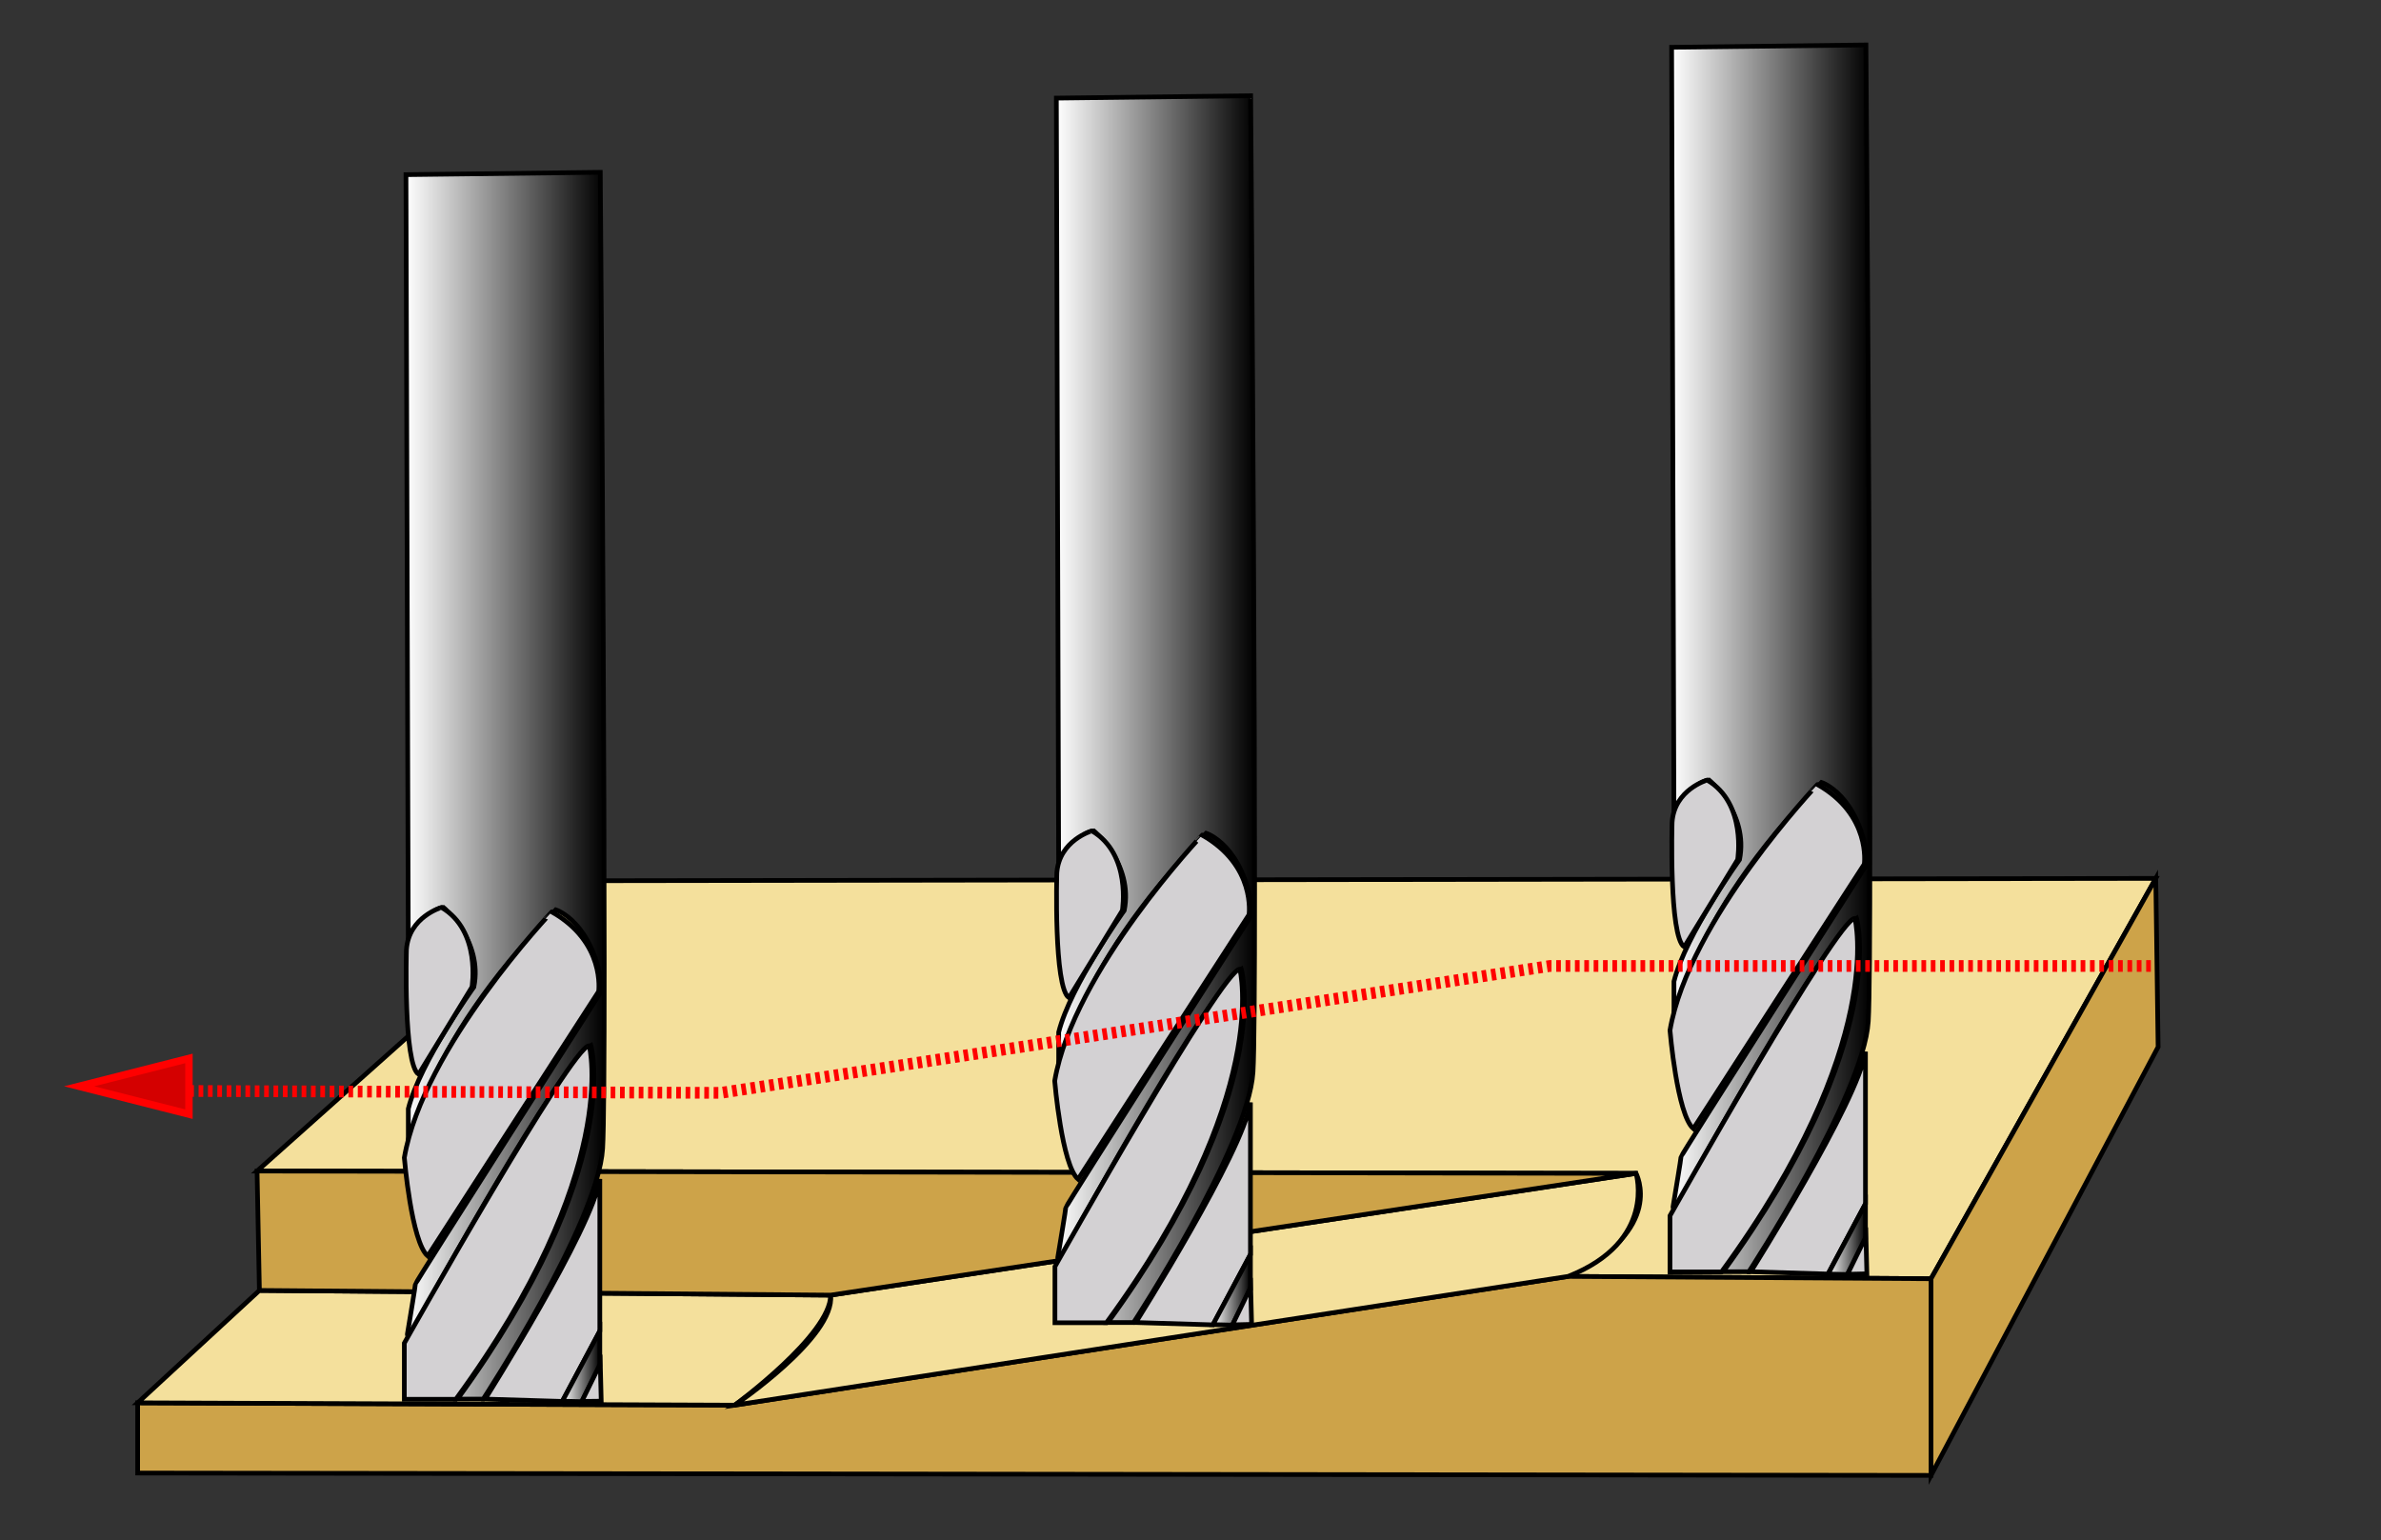 <?xml version="1.0" encoding="utf-8"?>
<!-- Generator: Adobe Illustrator 27.3.1, SVG Export Plug-In . SVG Version: 6.00 Build 0)  -->
<svg version="1.1" id="Layer_1" xmlns="http://www.w3.org/2000/svg" xmlns:xlink="http://www.w3.org/1999/xlink" x="0px" y="0px"
	 viewBox="0 0 1017 657.9" style="enable-background:new 0 0 1017 657.9;" xml:space="preserve">
<rect x="0" y="0" width="1017" height="657.9" fill="#333333" stroke="none"/>
<style type="text/css">
	.st0{fill:#F4E09C;stroke:#000000;stroke-width:2;stroke-miterlimit:10;}
	.st1{fill:none;}
	.st2{fill:#CDA349;stroke:#000000;stroke-width:2;stroke-miterlimit:10;}
	.st3{fill:url(#SVGID_1_);stroke:#000000;stroke-width:2;stroke-miterlimit:10;}
	.st4{fill:#D3D1D3;stroke:#000000;stroke-width:2;stroke-miterlimit:10;}
	.st5{fill:url(#SVGID_00000178909349784693656560000014564825840224564923_);stroke:#000000;stroke-width:2;stroke-miterlimit:10;}
	.st6{fill:#D40000;stroke:#FF0000;stroke-width:3.172;stroke-miterlimit:10;}
	.st7{fill:url(#SVGID_00000152249072281381267050000006123846919175429792_);stroke:#000000;stroke-width:2;stroke-miterlimit:10;}
	.st8{fill:url(#SVGID_00000024687821559306071380000004951896546044786326_);stroke:#000000;stroke-width:2;stroke-miterlimit:10;}
	.st9{fill:url(#SVGID_00000055696853653933249090000000115117927558748327_);stroke:#000000;stroke-width:2;stroke-miterlimit:10;}
	.st10{fill:url(#SVGID_00000080200977071265722940000012510332665057374619_);stroke:#000000;stroke-width:2;stroke-miterlimit:10;}
	.st11{fill:none;stroke:#FF0000;stroke-width:5;stroke-miterlimit:10;stroke-dasharray:2,2;}
</style>
<path class="st0" d="M109.8,500.2l589,1c0,0,13,24-29,44l155,1l96-171l-672,1L109.8,500.2z"/>
<path class="st1" d="M-74.2,240.2"/>
<polygon class="st2" points="824.8,546.2 824.8,630.2 921.8,447.2 920.8,375.2 "/>
<polygon class="st2" points="58.8,629.2 824.8,630.2 824.8,546.2 669.8,545.2 313.8,600.2 58.8,599.2 "/>
<path class="st0" d="M58.8,599.2l255,1c0,0,41-30,41-47l-244-2L58.8,599.2z"/>
<path class="st0" d="M354.8,553.2l344-52c0,0,9,29-29,44l-356,55C313.8,600.2,356.8,571.2,354.8,553.2z"/>
<polygon class="st2" points="109.8,500.2 110.8,551.2 354.8,553.2 698.8,501.2 "/>
<g>
	<linearGradient id="SVGID_1_" gradientUnits="userSpaceOnUse" x1="714" y1="281.247" x2="798.688" y2="281.247">
		<stop  offset="0" style="stop-color:#FFFFFF"/>
		<stop  offset="1" style="stop-color:#000000"/>
	</linearGradient>
	<path class="st3" d="M714,20.2l1,331c0,0,6-17,15-18c0,0,17,14,13,34c0,0-23,32-28,52v20c0,0,4-45,63-105c0,0,16,5,20,34
		c0,0-80,125-80,126c0,0.8-2.3,14.6-3.4,21.3c-0.1,0.7,0.8,1,1.2,0.4c10.4-19.1,63.7-115.6,77.2-123.7c0,0,15,52-57,151h11
		c0,0,49-75,51-107s-1-417-1-417L714,20.2z"/>
	<path class="st4" d="M714.2,351.2c0,0-1.4,48.9,5.2,53.3l22.8-37.3c0,0,4-24-13-34C729.2,333.2,715.2,337.2,714.2,351.2z"/>
	<path class="st4" d="M713.3,440.1c0,0,3,36,10,42l73-113c0,0,3-21-20-34C776.3,335.1,721.3,393.1,713.3,440.1z"/>
	<path class="st4" d="M796.8,449.2v65l-16,30l-33-1C747.8,543.2,793.8,470.2,796.8,449.2z"/>
	<path class="st4" d="M735.3,543.3h-22v-24c0,0,72-128,79-127C792.3,392.3,806.3,446.3,735.3,543.3z"/>
	
		<linearGradient id="SVGID_00000063632562922635938220000015284199219625556357_" gradientUnits="userSpaceOnUse" x1="780.847" y1="529.256" x2="796.847" y2="529.256">
		<stop  offset="0" style="stop-color:#FFFFFF"/>
		<stop  offset="1" style="stop-color:#000000"/>
	</linearGradient>
	
		<polygon style="fill:url(#SVGID_00000063632562922635938220000015284199219625556357_);stroke:#000000;stroke-width:2;stroke-miterlimit:10;" points="
		796.8,514.2 796.8,529.2 789.1,544.4 780.8,544.2 	"/>
	<polygon class="st4" points="797,528.2 797.4,544.1 789.1,544.3 	"/>
</g>
<polygon class="st6" points="33.8,464 80.7,475.9 80.7,452.1 "/>
<g>
	
		<linearGradient id="SVGID_00000164499606470935256600000001216433323146610105_" gradientUnits="userSpaceOnUse" x1="173.4" y1="335.614" x2="258.087" y2="335.614">
		<stop  offset="0" style="stop-color:#FFFFFF"/>
		<stop  offset="1" style="stop-color:#000000"/>
	</linearGradient>
	
		<path style="fill:url(#SVGID_00000164499606470935256600000001216433323146610105_);stroke:#000000;stroke-width:2;stroke-miterlimit:10;" d="
		M173.4,74.6l1,331c0,0,6-17,15-18c0,0,17,14,13,34c0,0-23,32-28,52v20c0,0,4-45,63-105c0,0,16,5,20,34c0,0-80,125-80,126
		c0,0.8-2.3,14.6-3.4,21.3c-0.1,0.7,0.8,1,1.2,0.4c10.4-19.1,63.7-115.6,77.2-123.7c0,0,15,52-57,151h11c0,0,49-75,51-107
		s-1-417-1-417L173.4,74.6z"/>
	<path class="st4" d="M173.6,405.6c0,0-1.4,48.9,5.2,53.3l22.8-37.3c0,0,4-24-13-34C188.6,387.6,174.6,391.6,173.6,405.6z"/>
	<path class="st4" d="M172.7,494.5c0,0,3,36,10,42l73-113c0,0,3-21-20-34C235.7,389.5,180.7,447.5,172.7,494.5z"/>
	<path class="st4" d="M256.2,503.6v65l-16,30l-33-1C207.2,597.6,253.2,524.6,256.2,503.6z"/>
	<path class="st4" d="M194.7,597.7h-22v-24c0,0,72-128,79-127C251.7,446.7,265.7,500.7,194.7,597.7z"/>
	
		<linearGradient id="SVGID_00000003083617802112784000000006167352393922533783_" gradientUnits="userSpaceOnUse" x1="240.247" y1="583.623" x2="256.247" y2="583.623">
		<stop  offset="0" style="stop-color:#FFFFFF"/>
		<stop  offset="1" style="stop-color:#000000"/>
	</linearGradient>
	
		<polygon style="fill:url(#SVGID_00000003083617802112784000000006167352393922533783_);stroke:#000000;stroke-width:2;stroke-miterlimit:10;" points="
		256.2,568.5 256.2,583.5 248.5,598.7 240.2,598.5 	"/>
	<polygon class="st4" points="256.4,582.5 256.8,598.5 248.5,598.6 	"/>
</g>
<g>
	
		<linearGradient id="SVGID_00000114771170913542382670000005366934151463301510_" gradientUnits="userSpaceOnUse" x1="451.234" y1="302.861" x2="535.922" y2="302.861">
		<stop  offset="0" style="stop-color:#FFFFFF"/>
		<stop  offset="1" style="stop-color:#000000"/>
	</linearGradient>
	
		<path style="fill:url(#SVGID_00000114771170913542382670000005366934151463301510_);stroke:#000000;stroke-width:2;stroke-miterlimit:10;" d="
		M451.2,41.9l1,331c0,0,6-17,15-18c0,0,17,14,13,34c0,0-23,32-28,52v20c0,0,4-45,63-105c0,0,16,5,20,34c0,0-80,125-80,126
		c0,0.8-2.3,14.6-3.4,21.3c-0.1,0.7,0.8,1,1.2,0.4c10.4-19.1,63.7-115.6,77.2-123.7c0,0,15,52-57,151h11c0,0,49-75,51-107
		s-1-417-1-417L451.2,41.9z"/>
	<path class="st4" d="M451.4,372.9c0,0-1.4,48.9,5.2,53.3l22.8-37.3c0,0,4-24-13-34C466.4,354.9,452.4,358.9,451.4,372.9z"/>
	<path class="st4" d="M450.5,461.7c0,0,3,36,10,42l73-113c0,0,3-21-20-34C513.5,356.7,458.5,414.7,450.5,461.7z"/>
	<path class="st4" d="M534.1,470.9v65l-16,30l-33-1C485.1,564.9,531.1,491.9,534.1,470.9z"/>
	<path class="st4" d="M472.6,565h-22v-24c0,0,72-128,79-127C529.6,414,543.6,468,472.6,565z"/>
	
		<linearGradient id="SVGID_00000075840958747457281300000009581330136539777177_" gradientUnits="userSpaceOnUse" x1="518.082" y1="550.87" x2="534.082" y2="550.87">
		<stop  offset="0" style="stop-color:#FFFFFF"/>
		<stop  offset="1" style="stop-color:#000000"/>
	</linearGradient>
	
		<polygon style="fill:url(#SVGID_00000075840958747457281300000009581330136539777177_);stroke:#000000;stroke-width:2;stroke-miterlimit:10;" points="
		534.1,535.8 534.1,550.8 526.4,566 518.1,565.8 	"/>
	<polygon class="st4" points="534.2,549.8 534.6,565.7 526.4,565.9 	"/>
</g>
<polyline class="st11" points="918.7,412.6 662,412.6 307.9,466.8 80.1,466 "/>
</svg>
